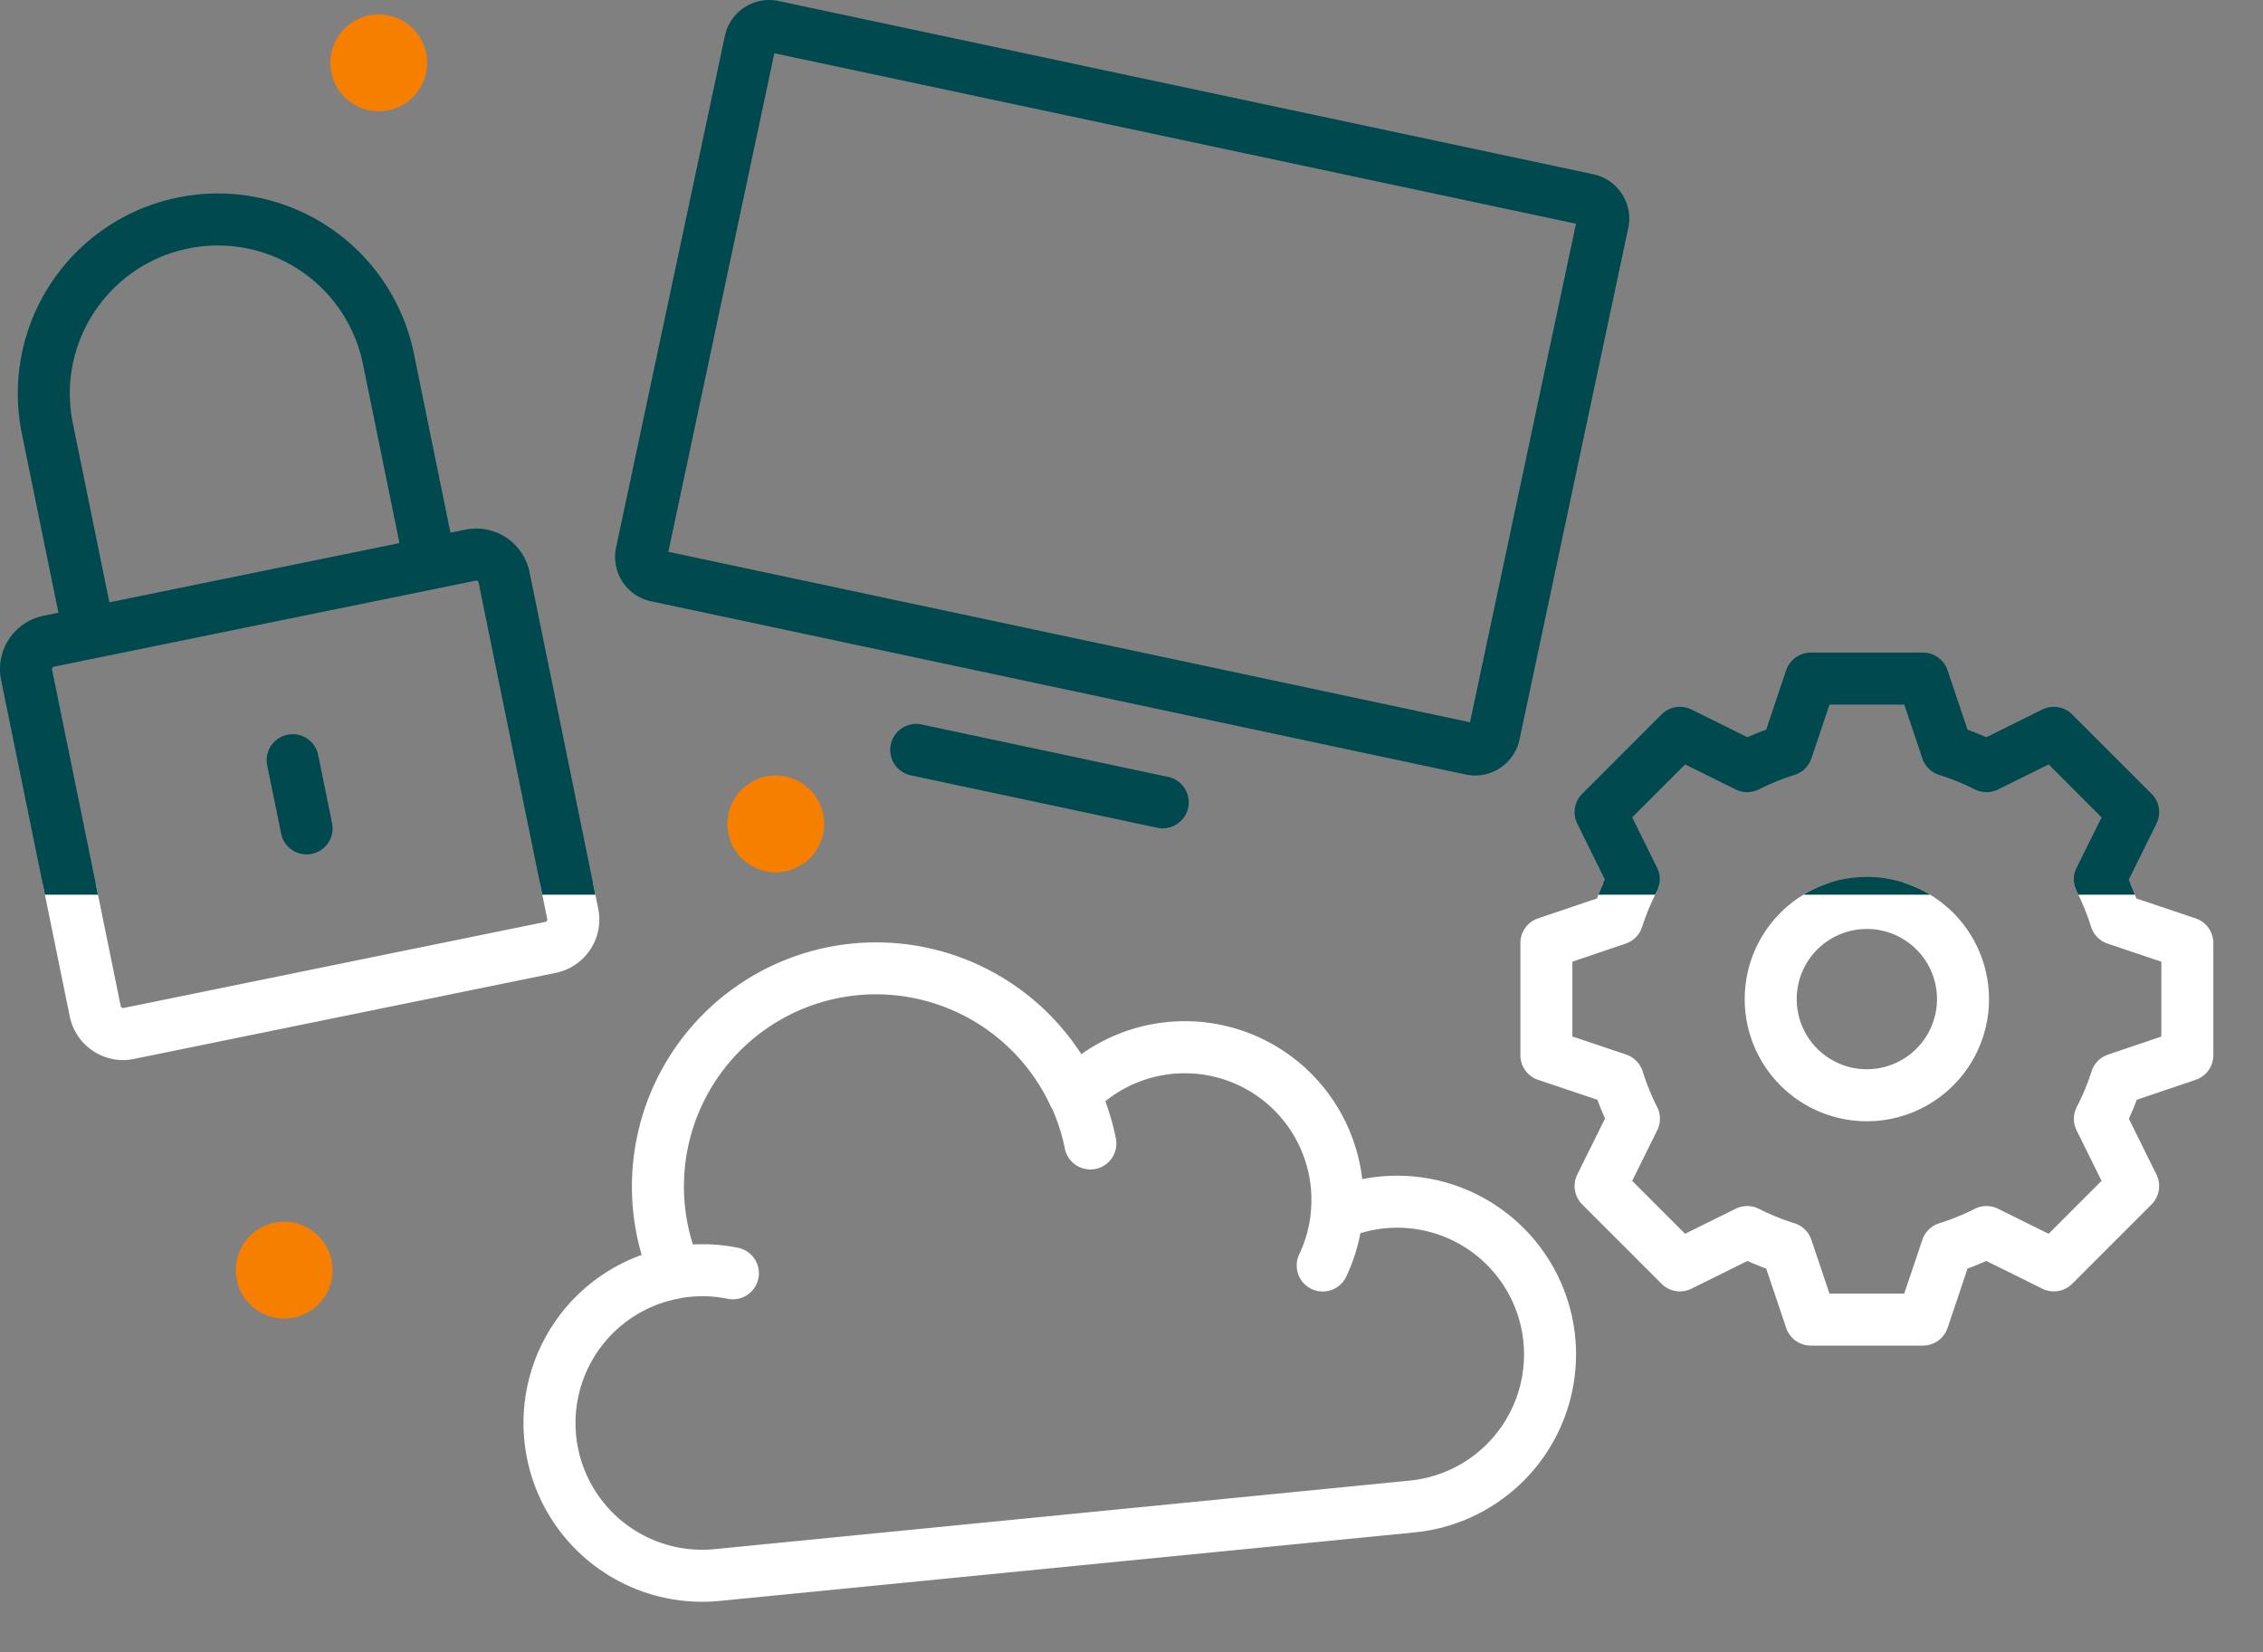 <svg xmlns="http://www.w3.org/2000/svg" xmlns:xlink="http://www.w3.org/1999/xlink" width="638" height="465.778" viewBox="0 0 638 465.778">
  <rect x="0" y="0" width="638" height="465.778" fill="#808080" stroke="none"/>
  <defs>
    <clipPath id="clip-path">
      <rect id="Rectangle_61" data-name="Rectangle 61" width="638" height="216.778" transform="translate(0 249)" fill="none"/>
    </clipPath>
    <clipPath id="clip-path-2">
      <rect id="Rectangle_62" data-name="Rectangle 62" width="638" height="252.236" fill="#00494f"/>
    </clipPath>
  </defs>
  <g id="Group_382" data-name="Group 382" transform="translate(-551)">
    <g id="Group_380" data-name="Group 380" transform="translate(551)" clip-path="url(#clip-path)">
      <path id="Path_89" data-name="Path 89" d="M135.266,18.366A13.646,13.646,0,1,0,121.62,32.012a13.647,13.647,0,0,0,13.647-13.647" transform="translate(-14.846 -0.649)" fill="#f77f00"/>
      <path id="Path_90" data-name="Path 90" d="M279.228,306.572a13.646,13.646,0,1,0-13.647-13.647,13.647,13.647,0,0,0,13.647,13.647" transform="translate(-60.516 -60.644)" fill="#f77f00"/>
      <path id="Path_91" data-name="Path 91" d="M95.771,403.458a13.646,13.646,0,1,0-13.647-13.647,13.647,13.647,0,0,0,13.647,13.647" transform="translate(-15.644 -31.721)" fill="#f77f00"/>
      <path id="Path_92" data-name="Path 92" d="M484.9,54.666a12.708,12.708,0,0,0-8.069-5.547L247.17.284A12.791,12.791,0,0,0,232,10.135L201.336,154.344a12.789,12.789,0,0,0,9.851,15.173l229.666,48.835a12.885,12.885,0,0,0,2.687.285A12.8,12.8,0,0,0,456.026,208.5L486.689,64.292a12.708,12.708,0,0,0-1.784-9.626M442.072,203.621,216.066,155.564,245.95,15.015,471.956,63.072Z" transform="translate(-27.643 0)" fill="#fff"/>
      <path id="Path_93" data-name="Path 93" d="M369.347,251.557l-69.434-14.764a7.332,7.332,0,1,0-3.049,14.343L366.3,265.9a7.331,7.331,0,1,0,3.049-14.342" transform="translate(-40.019 -32.535)" fill="#fff"/>
      <path id="Path_94" data-name="Path 94" d="M168.642,264.815,149.3,170.033A15.344,15.344,0,0,0,131.272,158l-4.281.874-10.309-50.51A56.4,56.4,0,0,0,6.16,130.922l10.309,50.51-4.282.874A15.343,15.343,0,0,0,.316,200.438L19.659,295.22a15.384,15.384,0,0,0,15,12.338,15.162,15.162,0,0,0,3.03-.307l119.084-24.3h0a15.342,15.342,0,0,0,11.871-18.132M20.527,127.991A41.737,41.737,0,0,1,102.316,111.3l10.308,50.51L30.835,178.5ZM153.839,268.581l-119.084,24.3a.681.681,0,0,1-.731-.6L14.682,197.507a.68.68,0,0,1,.436-.834l11.461-2.339h.009l96.145-19.622h.006l.007,0,11.457-2.338a.451.451,0,0,1,.09-.009.706.706,0,0,1,.641.6l19.343,94.782a.681.681,0,0,1-.437.835" transform="translate(0 -8.695)" fill="#fff"/>
      <path id="Path_95" data-name="Path 95" d="M101.684,245.846a7.331,7.331,0,1,0-14.366,2.932l3.925,19.231a7.331,7.331,0,1,0,14.366-2.932Z" transform="translate(-11.985 -32.996)" fill="#fff"/>
      <path id="Path_96" data-name="Path 96" d="M416.067,444.34a50.418,50.418,0,0,0-51.785-48.94q-2.5.07-4.969.387a50.338,50.338,0,0,0-76.5-40.661A68.818,68.818,0,0,0,155.26,402.878a50.361,50.361,0,0,0,13.7,98.822c.478,0,.96-.007,1.441-.021l196.723-5.555a50.441,50.441,0,0,0,48.94-51.785m-49.354,37.128L169.99,487.024a35.7,35.7,0,0,1-4.767-71.189c.156-.016.31-.049.464-.075a35.711,35.711,0,0,1,12.825,1.124,7.331,7.331,0,1,0,3.9-14.133,50.121,50.121,0,0,0-12.545-1.8,54.144,54.144,0,0,1,51.141-66.82c.511-.015,1.019-.022,1.529-.022A54.221,54.221,0,0,1,273.114,369a7.392,7.392,0,0,0,.442.933,54.029,54.029,0,0,1,2.762,11.385,7.333,7.333,0,0,0,7.262,6.4,7.436,7.436,0,0,0,.944-.06,7.332,7.332,0,0,0,6.338-8.206,68.807,68.807,0,0,0-2.236-10.623,35.692,35.692,0,0,1,56.065,28.3,36.115,36.115,0,0,1-.475,6.825c-.013.081-.013.161-.023.241a35.347,35.347,0,0,1-4.077,11.475,7.331,7.331,0,1,0,12.768,7.21,49.973,49.973,0,0,0,4.838-11.935,35.718,35.718,0,1,1,8.992,70.518" transform="matrix(0.998, -0.07, 0.07, 0.998, -2.246, -37.411)" fill="#fff"/>
      <path id="Path_97" data-name="Path 97" d="M562.991,320.272a34.436,34.436,0,1,0,34.437,34.436,34.475,34.475,0,0,0-34.437-34.436m0,54.21a19.774,19.774,0,1,1,19.775-19.774,19.8,19.8,0,0,1-19.775,19.774" transform="translate(-36.674 -73.036)" fill="#fff"/>
      <path id="Path_98" data-name="Path 98" d="M645.6,321.866l-16.72-5.623q-.985-2.69-2.145-5.281l7.816-15.791a7.329,7.329,0,0,0-1.385-8.436L610.8,264.374a7.329,7.329,0,0,0-8.437-1.386l-15.791,7.818q-2.59-1.159-5.281-2.147l-5.622-16.72a7.331,7.331,0,0,0-6.949-4.995H537.1a7.333,7.333,0,0,0-6.949,4.995l-5.622,16.718q-2.691.986-5.283,2.148l-15.79-7.817a7.329,7.329,0,0,0-8.437,1.386l-22.36,22.361a7.332,7.332,0,0,0-1.388,8.432l7.772,15.729q-1.207,2.639-2.22,5.349l-16.614,5.626a7.331,7.331,0,0,0-4.98,6.944v31.623a7.331,7.331,0,0,0,4.995,6.948l16.721,5.623q.986,2.688,2.146,5.28l-7.817,15.792a7.332,7.332,0,0,0,1.385,8.437l22.36,22.36a7.331,7.331,0,0,0,8.437,1.386l15.791-7.817q2.59,1.159,5.282,2.146l5.622,16.721a7.332,7.332,0,0,0,6.949,4.995h31.622a7.332,7.332,0,0,0,6.949-4.995l5.622-16.718q2.69-.986,5.283-2.148l15.789,7.817a7.332,7.332,0,0,0,8.437-1.386l22.361-22.36a7.331,7.331,0,0,0,1.388-8.432l-7.772-15.73q1.206-2.639,2.219-5.348l16.615-5.626a7.331,7.331,0,0,0,4.979-6.944V328.815a7.332,7.332,0,0,0-4.995-6.949m-9.668,33.314-15.032,5.09a7.332,7.332,0,0,0-4.629,4.706,66.508,66.508,0,0,1-4.173,10.062,7.327,7.327,0,0,0-.052,6.6l7.032,14.231-14.922,14.921-14.262-7.061a7.331,7.331,0,0,0-6.564.029,66.769,66.769,0,0,1-10.036,4.079,7.33,7.33,0,0,0-4.743,4.655l-5.1,15.155H542.368l-5.1-15.158a7.328,7.328,0,0,0-4.744-4.655,66.9,66.9,0,0,1-10.037-4.077,7.336,7.336,0,0,0-6.562-.029l-14.263,7.061L486.747,395.87l7.062-14.264a7.335,7.335,0,0,0-.028-6.563,66.855,66.855,0,0,1-4.078-10.037,7.329,7.329,0,0,0-4.655-4.741l-15.157-5.1v-21.1l15.03-5.091a7.328,7.328,0,0,0,4.629-4.7,66.433,66.433,0,0,1,4.174-10.059,7.33,7.33,0,0,0,.053-6.6l-7.032-14.231,14.921-14.922,14.263,7.061a7.33,7.33,0,0,0,6.565-.029,66.876,66.876,0,0,1,10.037-4.08,7.332,7.332,0,0,0,4.741-4.654l5.1-15.154h21.084l5.1,15.158a7.327,7.327,0,0,0,4.745,4.655,67,67,0,0,1,10.038,4.077,7.326,7.326,0,0,0,6.56.028l14.262-7.061,14.92,14.92-7.061,14.263a7.332,7.332,0,0,0,.028,6.563,66.9,66.9,0,0,1,4.077,10.037,7.331,7.331,0,0,0,4.655,4.742l15.157,5.1Z" transform="translate(-26.591 -62.954)" fill="#fff"/>
    </g>
    <g id="Group_381" data-name="Group 381" transform="translate(551)" clip-path="url(#clip-path-2)">
      <path id="Path_99" data-name="Path 99" d="M135.266,18.366A13.646,13.646,0,1,0,121.62,32.012a13.647,13.647,0,0,0,13.647-13.647" transform="translate(-14.846 -0.649)" fill="#f77f00"/>
      <path id="Path_100" data-name="Path 100" d="M279.228,306.572a13.646,13.646,0,1,0-13.647-13.647,13.647,13.647,0,0,0,13.647,13.647" transform="translate(-60.516 -60.644)" fill="#f77f00"/>
      <path id="Path_101" data-name="Path 101" d="M95.771,403.458a13.646,13.646,0,1,0-13.647-13.647,13.647,13.647,0,0,0,13.647,13.647" transform="translate(-15.644 -31.721)" fill="#00494f"/>
      <path id="Path_102" data-name="Path 102" d="M484.9,54.666a12.708,12.708,0,0,0-8.069-5.547L247.17.284A12.791,12.791,0,0,0,232,10.135L201.336,154.344a12.789,12.789,0,0,0,9.851,15.173l229.666,48.835a12.885,12.885,0,0,0,2.687.285A12.8,12.8,0,0,0,456.026,208.5L486.689,64.292a12.708,12.708,0,0,0-1.784-9.626M442.072,203.621,216.066,155.564,245.95,15.015,471.956,63.072Z" transform="translate(-27.643 0)" fill="#00494f"/>
      <path id="Path_103" data-name="Path 103" d="M369.347,251.557l-69.434-14.764a7.332,7.332,0,1,0-3.049,14.343L366.3,265.9a7.331,7.331,0,1,0,3.049-14.342" transform="translate(-40.019 -32.535)" fill="#00494f"/>
      <path id="Path_104" data-name="Path 104" d="M168.642,264.815,149.3,170.033A15.344,15.344,0,0,0,131.272,158l-4.281.874-10.309-50.51A56.4,56.4,0,0,0,6.16,130.922l10.309,50.51-4.282.874A15.343,15.343,0,0,0,.316,200.438L19.659,295.22a15.384,15.384,0,0,0,15,12.338,15.162,15.162,0,0,0,3.03-.307l119.084-24.3h0a15.342,15.342,0,0,0,11.871-18.132M20.527,127.991A41.737,41.737,0,0,1,102.316,111.3l10.308,50.51L30.835,178.5ZM153.839,268.581l-119.084,24.3a.681.681,0,0,1-.731-.6L14.682,197.507a.68.68,0,0,1,.436-.834l11.461-2.339h.009l96.145-19.622h.006l.007,0,11.457-2.338a.451.451,0,0,1,.09-.009.706.706,0,0,1,.641.6l19.343,94.782a.681.681,0,0,1-.437.835" transform="translate(0 -8.695)" fill="#00494f"/>
      <path id="Path_105" data-name="Path 105" d="M101.684,245.846a7.331,7.331,0,1,0-14.366,2.932l3.925,19.231a7.331,7.331,0,1,0,14.366-2.932Z" transform="translate(-11.985 -32.996)" fill="#00494f"/>
      <path id="Path_106" data-name="Path 106" d="M416.067,444.34a50.418,50.418,0,0,0-51.785-48.94q-2.5.07-4.969.387a50.338,50.338,0,0,0-76.5-40.661A68.818,68.818,0,0,0,155.26,402.878a50.361,50.361,0,0,0,13.7,98.822c.478,0,.96-.007,1.441-.021l196.723-5.555a50.441,50.441,0,0,0,48.94-51.785m-49.354,37.128L169.99,487.024a35.7,35.7,0,0,1-4.767-71.189c.156-.016.31-.049.464-.075a35.711,35.711,0,0,1,12.825,1.124,7.331,7.331,0,1,0,3.9-14.133,50.121,50.121,0,0,0-12.545-1.8,54.144,54.144,0,0,1,51.141-66.82c.511-.015,1.019-.022,1.529-.022A54.221,54.221,0,0,1,273.114,369a7.392,7.392,0,0,0,.442.933,54.029,54.029,0,0,1,2.762,11.385,7.333,7.333,0,0,0,7.262,6.4,7.436,7.436,0,0,0,.944-.06,7.332,7.332,0,0,0,6.338-8.206,68.807,68.807,0,0,0-2.236-10.623,35.692,35.692,0,0,1,56.065,28.3,36.115,36.115,0,0,1-.475,6.825c-.013.081-.013.161-.023.241a35.347,35.347,0,0,1-4.077,11.475,7.331,7.331,0,1,0,12.768,7.21,49.973,49.973,0,0,0,4.838-11.935,35.718,35.718,0,1,1,8.992,70.518" transform="matrix(0.998, -0.07, 0.07, 0.998, -2.246, -37.411)" fill="#00494f"/>
      <path id="Path_107" data-name="Path 107" d="M562.991,320.272a34.436,34.436,0,1,0,34.437,34.436,34.475,34.475,0,0,0-34.437-34.436m0,54.21a19.774,19.774,0,1,1,19.775-19.774,19.8,19.8,0,0,1-19.775,19.774" transform="translate(-36.674 -73.036)" fill="#00494f"/>
      <path id="Path_108" data-name="Path 108" d="M645.6,321.866l-16.72-5.623q-.985-2.69-2.145-5.281l7.816-15.791a7.329,7.329,0,0,0-1.385-8.436L610.8,264.374a7.329,7.329,0,0,0-8.437-1.386l-15.791,7.818q-2.59-1.159-5.281-2.147l-5.622-16.72a7.331,7.331,0,0,0-6.949-4.995H537.1a7.333,7.333,0,0,0-6.949,4.995l-5.622,16.718q-2.691.986-5.283,2.148l-15.79-7.817a7.329,7.329,0,0,0-8.437,1.386l-22.36,22.361a7.332,7.332,0,0,0-1.388,8.432l7.772,15.729q-1.207,2.639-2.22,5.349l-16.614,5.626a7.331,7.331,0,0,0-4.98,6.944v31.623a7.331,7.331,0,0,0,4.995,6.948l16.721,5.623q.986,2.688,2.146,5.28l-7.817,15.792a7.332,7.332,0,0,0,1.385,8.437l22.36,22.36a7.331,7.331,0,0,0,8.437,1.386l15.791-7.817q2.59,1.159,5.282,2.146l5.622,16.721a7.332,7.332,0,0,0,6.949,4.995h31.622a7.332,7.332,0,0,0,6.949-4.995l5.622-16.718q2.69-.986,5.283-2.148l15.789,7.817a7.332,7.332,0,0,0,8.437-1.386l22.361-22.36a7.331,7.331,0,0,0,1.388-8.432l-7.772-15.73q1.206-2.639,2.219-5.348l16.615-5.626a7.331,7.331,0,0,0,4.979-6.944V328.815a7.332,7.332,0,0,0-4.995-6.949m-9.668,33.314-15.032,5.09a7.332,7.332,0,0,0-4.629,4.706,66.508,66.508,0,0,1-4.173,10.062,7.327,7.327,0,0,0-.052,6.6l7.032,14.231-14.922,14.921-14.262-7.061a7.331,7.331,0,0,0-6.564.029,66.769,66.769,0,0,1-10.036,4.079,7.33,7.33,0,0,0-4.743,4.655l-5.1,15.155H542.368l-5.1-15.158a7.328,7.328,0,0,0-4.744-4.655,66.9,66.9,0,0,1-10.037-4.077,7.336,7.336,0,0,0-6.562-.029l-14.263,7.061L486.747,395.87l7.062-14.264a7.335,7.335,0,0,0-.028-6.563,66.855,66.855,0,0,1-4.078-10.037,7.329,7.329,0,0,0-4.655-4.741l-15.157-5.1v-21.1l15.03-5.091a7.328,7.328,0,0,0,4.629-4.7,66.433,66.433,0,0,1,4.174-10.059,7.33,7.33,0,0,0,.053-6.6l-7.032-14.231,14.921-14.922,14.263,7.061a7.33,7.33,0,0,0,6.565-.029,66.876,66.876,0,0,1,10.037-4.08,7.332,7.332,0,0,0,4.741-4.654l5.1-15.154h21.084l5.1,15.158a7.327,7.327,0,0,0,4.745,4.655,67,67,0,0,1,10.038,4.077,7.326,7.326,0,0,0,6.56.028l14.262-7.061,14.92,14.92-7.061,14.263a7.332,7.332,0,0,0,.028,6.563,66.9,66.9,0,0,1,4.077,10.037,7.331,7.331,0,0,0,4.655,4.742l15.157,5.1Z" transform="translate(-26.591 -62.954)" fill="#00494f"/>
    </g>
  </g>
</svg>
